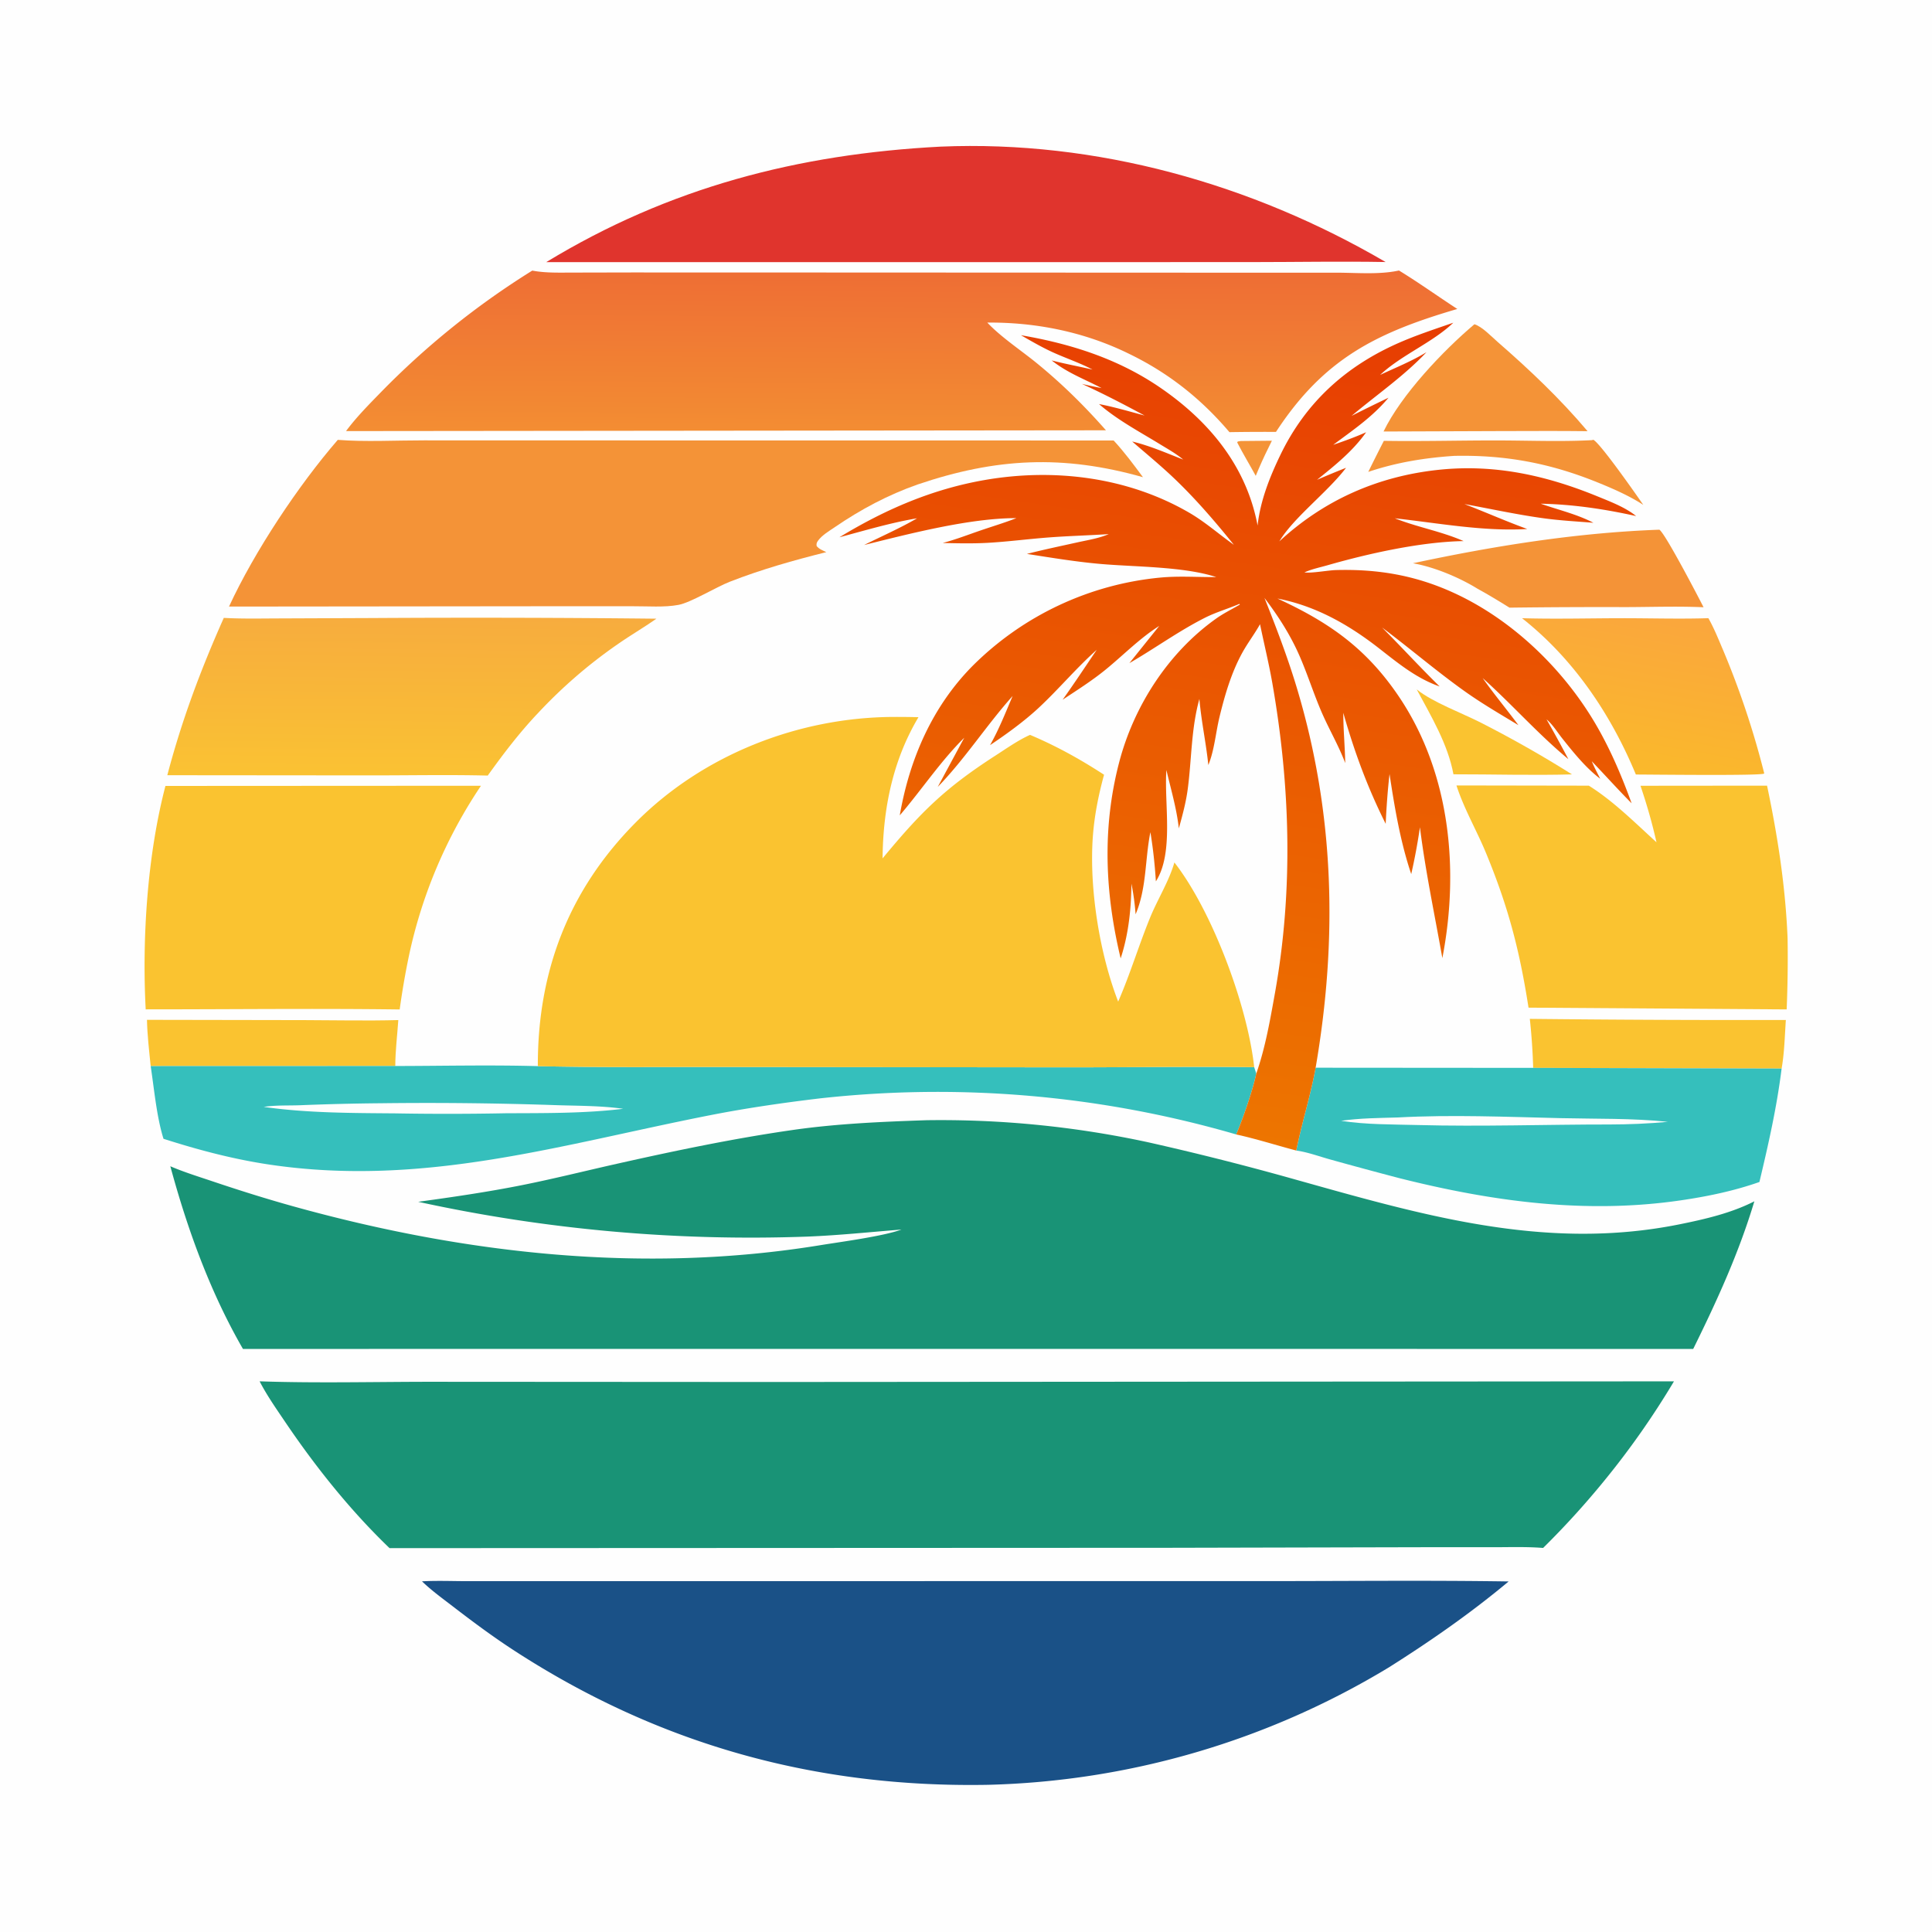 <svg version="1.1" xmlns="http://www.w3.org/2000/svg" style="display: block;" viewBox="0 0 2048 2048" width="1024" height="1024">
<defs>
	<linearGradient id="Gradient1" gradientUnits="userSpaceOnUse" x1="1728.78" y1="816.887" x2="1759.02" y2="648.05">
		<stop class="stop0" offset="0" stop-opacity="1" stop-color="rgb(250,185,43)"/>
		<stop class="stop1" offset="1" stop-opacity="1" stop-color="rgb(250,166,61)"/>
	</linearGradient>
	<linearGradient id="Gradient2" gradientUnits="userSpaceOnUse" x1="433.532" y1="821.891" x2="435.445" y2="654.108">
		<stop class="stop0" offset="0" stop-opacity="1" stop-color="rgb(250,194,51)"/>
		<stop class="stop1" offset="1" stop-opacity="1" stop-color="rgb(247,172,62)"/>
	</linearGradient>
	<linearGradient id="Gradient3" gradientUnits="userSpaceOnUse" x1="955.812" y1="284.928" x2="954.471" y2="458.507">
		<stop class="stop0" offset="0" stop-opacity="1" stop-color="rgb(238,109,52)"/>
		<stop class="stop1" offset="1" stop-opacity="1" stop-color="rgb(243,141,51)"/>
	</linearGradient>
	<linearGradient id="Gradient4" gradientUnits="userSpaceOnUse" x1="1368.18" y1="326.307" x2="1243.62" y2="1198.08">
		<stop class="stop0" offset="0" stop-opacity="1" stop-color="rgb(231,61,2)"/>
		<stop class="stop1" offset="1" stop-opacity="1" stop-color="rgb(237,117,0)"/>
	</linearGradient>
</defs>
<path transform="translate(0,0)" fill="rgb(254,254,254)" d="M 0 0 L 2048 0 L 2048 2048 L 0 2048 L 0 0 z"/>
<path transform="translate(0,0)" fill="rgb(244,147,55)" d="M 1315.31 467.494 L 1348.25 467.183 C 1343.39 476.952 1338.67 486.7 1334.37 496.737 L 1331.14 504.411 C 1324.67 492.59 1317.69 481.058 1311.51 469.076 L 1312.06 468.017 L 1315.31 467.494 z"/>
<path transform="translate(0,0)" fill="rgb(250,195,48)" d="M 1501.79 730.82 C 1501.88 730.882 1501.99 730.933 1502.08 731.005 C 1518.61 744.398 1550.27 756.054 1570.24 766.274 C 1603.37 783.229 1634.91 801.04 1666.38 820.887 C 1624.63 822.049 1582.49 820.733 1540.71 820.797 C 1534.86 788.875 1516.98 759.128 1501.79 730.82 z"/>
<path transform="translate(0,0)" fill="rgb(244,147,55)" d="M 1687.52 466.596 L 1689 466.185 C 1696.61 470.114 1734.49 524.413 1741.97 535.196 C 1726.69 525.317 1709.85 517.992 1693.02 511.186 C 1642.89 490.911 1595.59 482.114 1541.51 483.246 C 1510.24 485.331 1480.2 490.188 1450.43 500.229 A 2001.98 2001.98 0 0 1 1466.95 467.303 C 1506.7 467.946 1546.57 466.847 1586.34 466.878 C 1619.89 466.903 1654.03 468.347 1687.52 466.596 z"/>
<path transform="translate(0,0)" fill="rgb(250,195,48)" d="M 155.791 1081.07 L 323.044 1081.36 C 356.062 1081.45 389.222 1082.19 422.227 1081.32 C 421.128 1097.48 419.054 1113.83 419.024 1130.01 L 159.727 1130.09 C 158.09 1113.85 156.161 1097.39 155.791 1081.07 z"/>
<path transform="translate(0,0)" fill="rgb(244,147,55)" d="M 1562.95 343.716 C 1571.13 346.215 1581.15 356.886 1587.57 362.47 C 1621.54 392.047 1653.78 422.618 1682.89 457.075 C 1651.44 456.65 1619.95 456.968 1588.5 456.968 L 1466.61 457.415 C 1485.39 418.529 1529.81 371.669 1562.95 343.716 z"/>
<path transform="translate(0,0)" fill="rgb(250,195,48)" d="M 1621.67 1080.04 A 21052.8 21052.8 0 0 0 1893.08 1081.22 C 1891.89 1098.19 1891.56 1115.99 1888.58 1132.73 L 1625.23 1131.99 A 654.495 654.495 0 0 0 1621.67 1080.04 z"/>
<path transform="translate(0,0)" fill="rgb(244,147,55)" d="M 1758.99 561.501 C 1765.08 565.084 1800.93 633.99 1805.84 643.719 C 1778.32 642.464 1750.35 643.504 1722.78 643.556 A 7805.04 7805.04 0 0 0 1600.12 644.139 C 1589.01 637.254 1577.93 630.465 1566.44 624.209 C 1547.01 612.146 1520.18 600.961 1497.75 597.086 C 1583.6 578.721 1671.16 564.678 1758.99 561.501 z"/>
<path transform="translate(0,0)" fill="url(#Gradient1)" d="M 1613.42 655.322 C 1648.64 656.34 1684.07 655.378 1719.31 655.333 C 1749.82 655.295 1780.49 656.288 1810.96 655.294 C 1816.97 665.909 1821.57 677.48 1826.36 688.69 A 906.776 906.776 0 0 1 1870.14 819.763 C 1870.04 819.867 1869.96 819.999 1869.83 820.076 C 1866.03 822.459 1748.21 821.012 1734.09 821.024 C 1707.64 757.209 1668.06 698.405 1613.42 655.322 z"/>
<path transform="translate(0,0)" fill="rgb(53,191,188)" d="M 1625.23 1131.99 L 1888.58 1132.73 C 1883.56 1173.43 1874.55 1213.14 1865.05 1252.97 C 1838.19 1262.42 1810.07 1268.25 1781.93 1272.38 C 1681 1287.17 1582.24 1273.71 1483.98 1249.05 A 4661.84 4661.84 0 0 1 1410.22 1229.13 C 1398.57 1225.91 1386.01 1221.25 1374.09 1219.62 C 1380.02 1190.19 1389.24 1161.48 1394.62 1131.82 L 1625.23 1131.99 z"/>
<path transform="translate(0,0)" fill="rgb(254,254,254)" d="M 1481.66 1184.56 C 1538.2 1181.46 1597.36 1183.94 1654.08 1185.28 C 1691.64 1186.17 1730.65 1185.24 1767.99 1189.18 C 1747.43 1191.1 1727.15 1191.95 1706.5 1191.99 C 1638.42 1191.96 1570.65 1194.38 1502.54 1192.57 C 1475.59 1191.85 1448.32 1192.27 1421.6 1188.12 C 1441.43 1185.24 1461.66 1185.15 1481.66 1184.56 z"/>
<path transform="translate(0,0)" fill="url(#Gradient2)" d="M 237.232 654.993 C 256.847 656.091 276.847 655.593 296.492 655.549 L 393.495 655.155 A 18255.7 18255.7 0 0 1 695.825 655.835 C 682.299 665.314 667.962 673.66 654.412 683.138 A 519.734 519.734 0 0 0 570.839 755.333 C 550.881 776.318 533.892 798.646 517.021 822.148 C 476.348 821.154 435.487 821.95 394.789 821.956 L 177.352 821.767 C 192.738 763.311 212.703 710.104 237.232 654.993 z"/>
<path transform="translate(0,0)" fill="rgb(250,195,48)" d="M 1543.9 832.609 L 1684.22 832.847 C 1710.13 848.987 1733.41 872.381 1755.95 892.852 C 1751.31 872.285 1745.74 852.917 1738.98 832.954 L 1873.15 832.824 C 1884.44 886.487 1892.68 939.818 1894.92 994.706 A 1321.03 1321.03 0 0 1 1893.94 1070.01 L 1620.3 1068.15 C 1610.83 1007.3 1598.81 961.194 1575.12 903.966 C 1565.14 879.858 1551.98 857.545 1543.9 832.609 z"/>
<path transform="translate(0,0)" fill="rgb(250,195,48)" d="M 175.377 833.123 L 509.849 832.942 A 513.634 513.634 0 0 0 433.294 1014.14 A 818.356 818.356 0 0 0 423.686 1070.07 C 333.999 1068.91 244.149 1069.98 154.446 1069.96 C 150.463 994.515 156.209 906.419 175.377 833.123 z"/>
<path transform="translate(0,0)" fill="rgb(224,52,45)" d="M 997.067 155.431 C 1162.11 148.464 1326.84 194.788 1468.8 277.76 C 1421.94 276.918 1374.9 277.798 1328.02 277.824 L 1052.5 277.89 L 579.056 277.866 C 709.21 198.7 846.035 163.28 997.067 155.431 z"/>
<path transform="translate(0,0)" fill="rgb(53,191,188)" d="M 419.024 1130.01 C 469.295 1129.95 519.901 1128.75 570.13 1130.15 C 635.507 1131.68 701.066 1130.94 766.463 1131.05 L 1134.5 1131.45 C 1199.47 1131.43 1264.52 1130.46 1329.49 1131.23 L 1331.71 1138.02 C 1327.87 1156.01 1317.79 1185.25 1310.42 1202.55 A 1134.02 1134.02 0 0 0 868.793 1164.37 C 830.626 1168.94 791.76 1174.53 754.03 1181.92 C 595.697 1212.93 449.79 1258.86 285.787 1234.53 C 247.191 1228.8 210.403 1219.02 173.323 1207.17 C 166.034 1183.95 163.434 1154.47 159.727 1130.09 L 419.024 1130.01 z"/>
<path transform="translate(0,0)" fill="rgb(254,254,254)" d="M 403.53 1169.49 A 4007.1 4007.1 0 0 1 586.622 1171.41 C 610.849 1172.3 636.604 1171.92 660.556 1175.37 C 619.734 1180.36 577.029 1179.9 535.909 1180.11 A 3176.72 3176.72 0 0 1 418.817 1180.22 C 372.912 1179.85 325.048 1179.88 279.561 1173.35 C 292.008 1171.42 305.343 1172.05 317.968 1171.6 A 2653.79 2653.79 0 0 1 403.53 1169.49 z"/>
<path transform="translate(0,0)" fill="rgb(244,147,55)" d="M 358.074 466.265 C 386.09 468.558 420.685 466.763 449.388 466.806 L 632.82 466.857 L 1180.49 466.927 C 1191.78 479.042 1201.72 492.562 1211.58 505.846 C 1126.63 481.796 1055.74 485.432 972.755 513.556 C 941.278 524.611 912.679 539.883 885.158 558.652 C 879.265 562.671 871.316 567.323 867.133 573.174 C 865.637 575.267 865.319 576.39 865.692 578.885 C 868.366 582.13 872.211 583.509 875.932 585.276 C 841.284 593.957 807.155 603.565 773.848 616.576 C 758.68 622.5 732.383 638.75 719.167 641.212 C 704.074 644.023 686.45 642.566 671.088 642.65 L 571.934 642.653 L 242.757 642.988 C 269.73 584.599 316.203 514.635 358.074 466.265 z"/>
<path transform="translate(0,0)" fill="url(#Gradient3)" d="M 564.238 286.845 C 564.321 286.857 564.406 286.867 564.489 286.882 C 578.724 289.597 594.309 288.918 608.765 288.95 L 670.489 288.82 L 874.969 288.878 L 1305.85 289.064 L 1416.34 289.058 C 1437.75 289.036 1462.06 291.346 1482.97 286.748 C 1504.05 299.63 1524.1 314.064 1544.82 327.523 C 1458.83 352.688 1403.28 380.333 1352.59 457.828 A 2310.81 2310.81 0 0 0 1303.26 458.1 C 1273.19 422.673 1238.58 395.241 1196.77 375.021 C 1150.03 351.996 1098.52 341.527 1046.58 341.946 C 1060.97 357.276 1082.41 371.414 1098.99 384.94 C 1125.81 406.82 1149.49 430.187 1172.36 456.134 L 366.826 456.964 C 377.447 442.619 390.497 429.388 402.946 416.628 A 856.515 856.515 0 0 1 564.238 286.845 z"/>
<path transform="translate(0,0)" fill="rgb(26,81,135)" d="M 447.333 1676.27 C 463.532 1675.4 480.146 1676.11 496.381 1676.11 L 590.563 1676.08 L 877.912 1676.06 L 1343.84 1676.04 C 1428.94 1676.04 1514.15 1675.1 1599.24 1676.4 C 1558.97 1710.02 1516.81 1739.35 1472.49 1767.35 A 862.067 862.067 0 0 1 1047.18 1891.98 C 864.81 1895.28 699.008 1849.45 545.742 1750.11 C 523.068 1735.41 501.528 1719.4 480.125 1702.93 C 469.036 1694.4 457.401 1686 447.333 1676.27 z"/>
<path transform="translate(0,0)" fill="url(#Gradient4)" d="M 1333.1 557.118 C 1335.93 530.901 1345.99 505.54 1357.4 481.958 C 1384.22 426.539 1426.59 388.12 1482.96 363.387 C 1501.66 355.18 1521.28 348.782 1540.56 342.104 C 1518.53 363.194 1485.73 376.153 1462.96 397.449 C 1479.49 389.669 1496.53 382.901 1512.13 373.328 C 1488.42 398.509 1459.14 418.614 1432.72 440.844 A 1698.89 1698.89 0 0 1 1471.84 421.633 C 1454.86 441.994 1434.3 455.83 1413.26 471.54 C 1425.06 467.506 1436.77 463.264 1448.17 458.198 C 1434.07 478.207 1415.01 493.425 1396.1 508.631 A 1007.57 1007.57 0 0 1 1426.87 495.89 C 1407.24 521.78 1371.09 548.776 1356.16 573.866 C 1403.71 529.921 1460.7 504.83 1525 498.025 C 1584.16 491.766 1638.88 503.867 1693.38 526.167 C 1707.08 531.773 1722.83 537.73 1734.36 547.046 C 1700.87 539.631 1667.58 534.634 1633.2 533.94 C 1651.85 540.52 1671.44 544.971 1689.06 554.155 C 1671.46 552.756 1654.03 551.819 1636.5 549.425 C 1608.37 545.583 1580.27 539.442 1552.32 534.308 C 1574.63 542.881 1596.5 552.613 1618.96 560.771 C 1572.49 563.546 1524.7 554.48 1478.58 549.412 C 1502.25 558.85 1528.18 563.304 1551.45 573.573 C 1506.36 574.323 1450.51 586.763 1407 599.25 C 1399.01 601.54 1390.28 603.302 1382.74 606.779 C 1390.27 607.874 1407.72 604.505 1416.47 604.28 C 1461.55 603.117 1501.65 610.082 1542.76 629.24 C 1603.64 657.611 1656.8 708.922 1690.85 766.556 C 1706.76 793.489 1718.91 822.181 1729.59 851.516 C 1715.22 837.04 1701.48 821.725 1687.36 806.961 C 1689.9 813.308 1693.21 819.405 1696.29 825.507 C 1681.06 814.036 1667.71 797.398 1655.86 782.48 C 1650.65 775.915 1645.84 767.912 1639.39 762.549 A 1386.71 1386.71 0 0 1 1662.51 804.71 C 1630.84 778.529 1602.61 746.513 1571.7 718.792 C 1583.7 735.867 1597.16 751.913 1609.58 768.702 C 1590.44 757.116 1571 745.847 1552.76 732.864 C 1522.64 711.421 1494.6 687.297 1465.02 665.165 C 1485.61 685.779 1505.21 707.257 1526.06 727.67 C 1501.34 719.028 1482.04 703.012 1461.75 687.194 C 1429.52 662.064 1394.67 642.271 1354.15 634.47 C 1409.18 659.815 1448.32 687.299 1482.69 738.115 C 1537.32 818.897 1547.11 921.832 1528.95 1015.64 C 1520.79 969.397 1511 923.545 1505.19 876.916 A 634.908 634.908 0 0 1 1495.96 926.568 C 1484.38 892.152 1478.41 856.33 1472.97 820.552 C 1470.94 838.002 1469.71 855.718 1468.88 873.267 C 1449.62 834.766 1435.72 797.029 1423.94 755.614 C 1423.95 773.338 1425.66 791.139 1426.01 808.894 C 1419.1 790.525 1409.03 773.446 1401.21 755.465 C 1392.77 736.068 1386.41 715.787 1378.03 696.362 C 1368.2 673.589 1355.35 653.524 1340.4 633.857 C 1352.81 665.058 1364.99 696.883 1374.66 729.045 C 1414.69 862.13 1418.09 995.432 1394.62 1131.82 C 1389.24 1161.48 1380.02 1190.19 1374.09 1219.62 C 1352.88 1214.01 1331.84 1207.27 1310.42 1202.55 C 1317.79 1185.25 1327.87 1156.01 1331.71 1138.02 C 1341.2 1111.04 1346.33 1081.56 1351.37 1053.46 C 1371.06 943.754 1367.87 833.657 1348.72 724.119 C 1345.06 703.217 1339.96 682.487 1335.68 661.694 C 1329.9 672.064 1322.58 681.558 1316.84 692.017 C 1305.29 713.057 1298.34 736.807 1292.72 760.058 C 1288.75 776.462 1287.27 795.444 1280.88 810.976 C 1278.49 787.515 1273.39 764.52 1271.41 740.917 C 1262.66 772.277 1263.28 804.342 1259.07 836.31 C 1257.19 850.565 1253.46 864.306 1249.61 878.122 C 1247.38 857.471 1241.17 836.489 1236.43 816.262 C 1233.9 851.732 1244.64 904.04 1225.28 934.274 C 1224.17 916.696 1222.34 899.51 1219.46 882.129 C 1213.62 911.233 1215.64 941.208 1203.79 969.181 C 1202.98 958.164 1201.53 947.567 1199.36 936.726 C 1199.14 963.491 1196.3 990.411 1187.95 1015.93 C 1171.27 946.603 1168.23 877.467 1186.38 808.025 C 1202 748.27 1238.59 691.589 1289.29 655.643 C 1297.36 649.923 1305.89 645.824 1314.35 640.862 L 1313.76 640.154 C 1301.62 645.39 1289.15 648.861 1277.17 654.915 C 1249.61 668.847 1223.99 687.468 1197.2 702.952 L 1228.85 663.501 C 1208.31 676.454 1190.78 694.5 1171.99 709.829 C 1157.65 721.539 1141.83 731.517 1126.41 741.754 C 1138.78 724.466 1150.62 706.467 1162.56 688.866 C 1140.91 708.164 1122.35 730.46 1101.24 750.155 C 1085.96 764.412 1066.89 778.254 1049.48 789.886 C 1058.9 773.266 1065.95 755.341 1073.43 737.79 C 1045.68 768.797 1023.06 804.32 994.031 834.193 L 1022.15 782.036 C 997.009 806.917 976.792 837.455 953.785 864.314 C 964.1 804.982 987.982 749.464 1030.74 706.123 A 325.129 325.129 0 0 1 1230.17 612.244 C 1250.18 610.399 1269.42 611.881 1289.36 611.741 C 1255.14 600.545 1204.13 601.014 1167.53 597.887 C 1141.07 595.625 1114.81 591.239 1088.58 587.172 C 1106.39 582.608 1124.4 578.864 1142.34 574.88 C 1153.2 572.469 1165.08 570.647 1175.29 566.18 C 1153.91 567.58 1132.57 568.118 1111.16 569.756 C 1089.78 571.392 1068.31 574.225 1046.93 575.424 C 1031.15 576.31 1015.1 575.95 999.295 575.578 C 1012.87 572.028 1025.84 566.972 1039.09 562.422 C 1051.85 558.042 1064.81 554.202 1077.37 549.256 C 1028.42 549.09 963.87 565.822 915.981 577.733 C 934.63 568.405 954.143 559.931 972.125 549.417 C 944.324 554.063 917.057 562.295 889.83 569.523 C 938.256 540.075 988.435 518.363 1044.47 508.728 C 1117.82 496.117 1195.73 505.749 1260.72 543.553 C 1277.72 553.44 1292.03 566.257 1307.96 577.524 C 1288.43 553.252 1267.7 529.112 1245.16 507.574 C 1230.77 493.817 1215.23 481.052 1200.17 468.023 C 1218.74 472.43 1236.48 480.261 1254.23 487.157 C 1246.94 480.976 1237.81 475.92 1229.67 470.929 C 1207.8 457.521 1184.43 445.191 1165.01 428.325 C 1181.48 431.479 1197.16 436.195 1213.32 440.485 C 1191.38 428.681 1169.56 417.308 1146.91 406.969 A 422.397 422.397 0 0 0 1167.74 411.38 C 1149.13 401.637 1131.63 395.375 1114.84 382.074 C 1129.12 385.737 1143.74 388.48 1158.13 391.754 C 1145.05 384.859 1130.73 380.039 1117.22 373.985 C 1105.15 368.578 1093.72 361.9 1082.25 355.341 C 1135.23 364.404 1185.43 380.381 1230.18 411.107 C 1281.89 446.613 1321.34 494.287 1333.1 557.118 z"/>
<path transform="translate(0,0)" fill="rgb(250,195,48)" d="M 570.13 1130.15 C 569.829 1029.89 602.747 943.599 673.739 871.995 C 745.162 799.956 846.715 760.237 947.704 759.98 A 940.96 940.96 0 0 1 973.627 760.255 C 946.368 805.93 936.072 857.199 935.569 909.915 C 975.865 861.145 1001.4 835.626 1055.39 800.837 C 1066.99 793.365 1079.29 784.633 1091.9 779.006 C 1119.77 790.769 1145 804.762 1170.35 821.253 C 1164.39 842.977 1160.02 864.881 1158.42 887.4 C 1154.56 941.986 1165.59 1010.89 1185.31 1061.73 C 1198.06 1032.55 1207.17 1001.97 1219.23 972.52 C 1227.15 953.194 1239.17 934.199 1244.91 914.254 C 1285.11 965.745 1322.49 1066.47 1329.49 1131.23 C 1264.52 1130.46 1199.47 1131.43 1134.5 1131.45 L 766.463 1131.05 C 701.066 1130.94 635.507 1131.68 570.13 1130.15 z"/>
<path transform="translate(0,0)" fill="rgb(25,147,118)" d="M 275.217 1464.26 C 336.94 1466.36 399.2 1464.69 460.984 1464.75 L 818.499 1464.96 L 1774.47 1464.28 A 870.548 870.548 0 0 1 1700.82 1569.34 A 891.523 891.523 0 0 1 1635.76 1640.89 C 1618.58 1639.51 1601.06 1640.09 1583.83 1640.12 L 1506.78 1640.12 L 1239.28 1640.73 L 412.941 1641.09 C 370.936 1600.74 333.922 1554.21 301.402 1506 C 292.286 1492.49 282.682 1478.78 275.217 1464.26 z"/>
<path transform="translate(0,0)" fill="rgb(25,147,118)" d="M 981.935 1187.48 A 1040.59 1040.59 0 0 1 1216.89 1210.82 A 2988.89 2988.89 0 0 1 1366.19 1248.4 C 1503.91 1286.91 1635.92 1326.93 1780.22 1297.86 C 1807.06 1292.45 1835.23 1285.96 1859.69 1273.44 C 1843.22 1328.32 1820.14 1378.7 1794.88 1429.92 L 476.5 1429.89 L 257.556 1429.95 C 222.848 1369.87 198.64 1303.07 180.561 1236.28 C 195.22 1242.58 210.603 1247.31 225.718 1252.4 C 254.203 1261.98 282.561 1270.91 311.53 1278.95 C 493.509 1329.44 682.617 1350.53 870.163 1319.86 C 891.316 1316.41 936.163 1310.53 955.616 1303.38 C 922.364 1306.01 889.116 1309.54 855.776 1310.84 A 1653.93 1653.93 0 0 1 443.306 1273.96 C 479.858 1268.95 516.557 1263.61 552.753 1256.41 C 586.827 1249.63 620.56 1241.14 654.453 1233.54 C 716.061 1219.71 778.34 1206.7 840.873 1197.75 C 887.476 1191.09 934.922 1189.08 981.935 1187.48 z"/>
</svg>